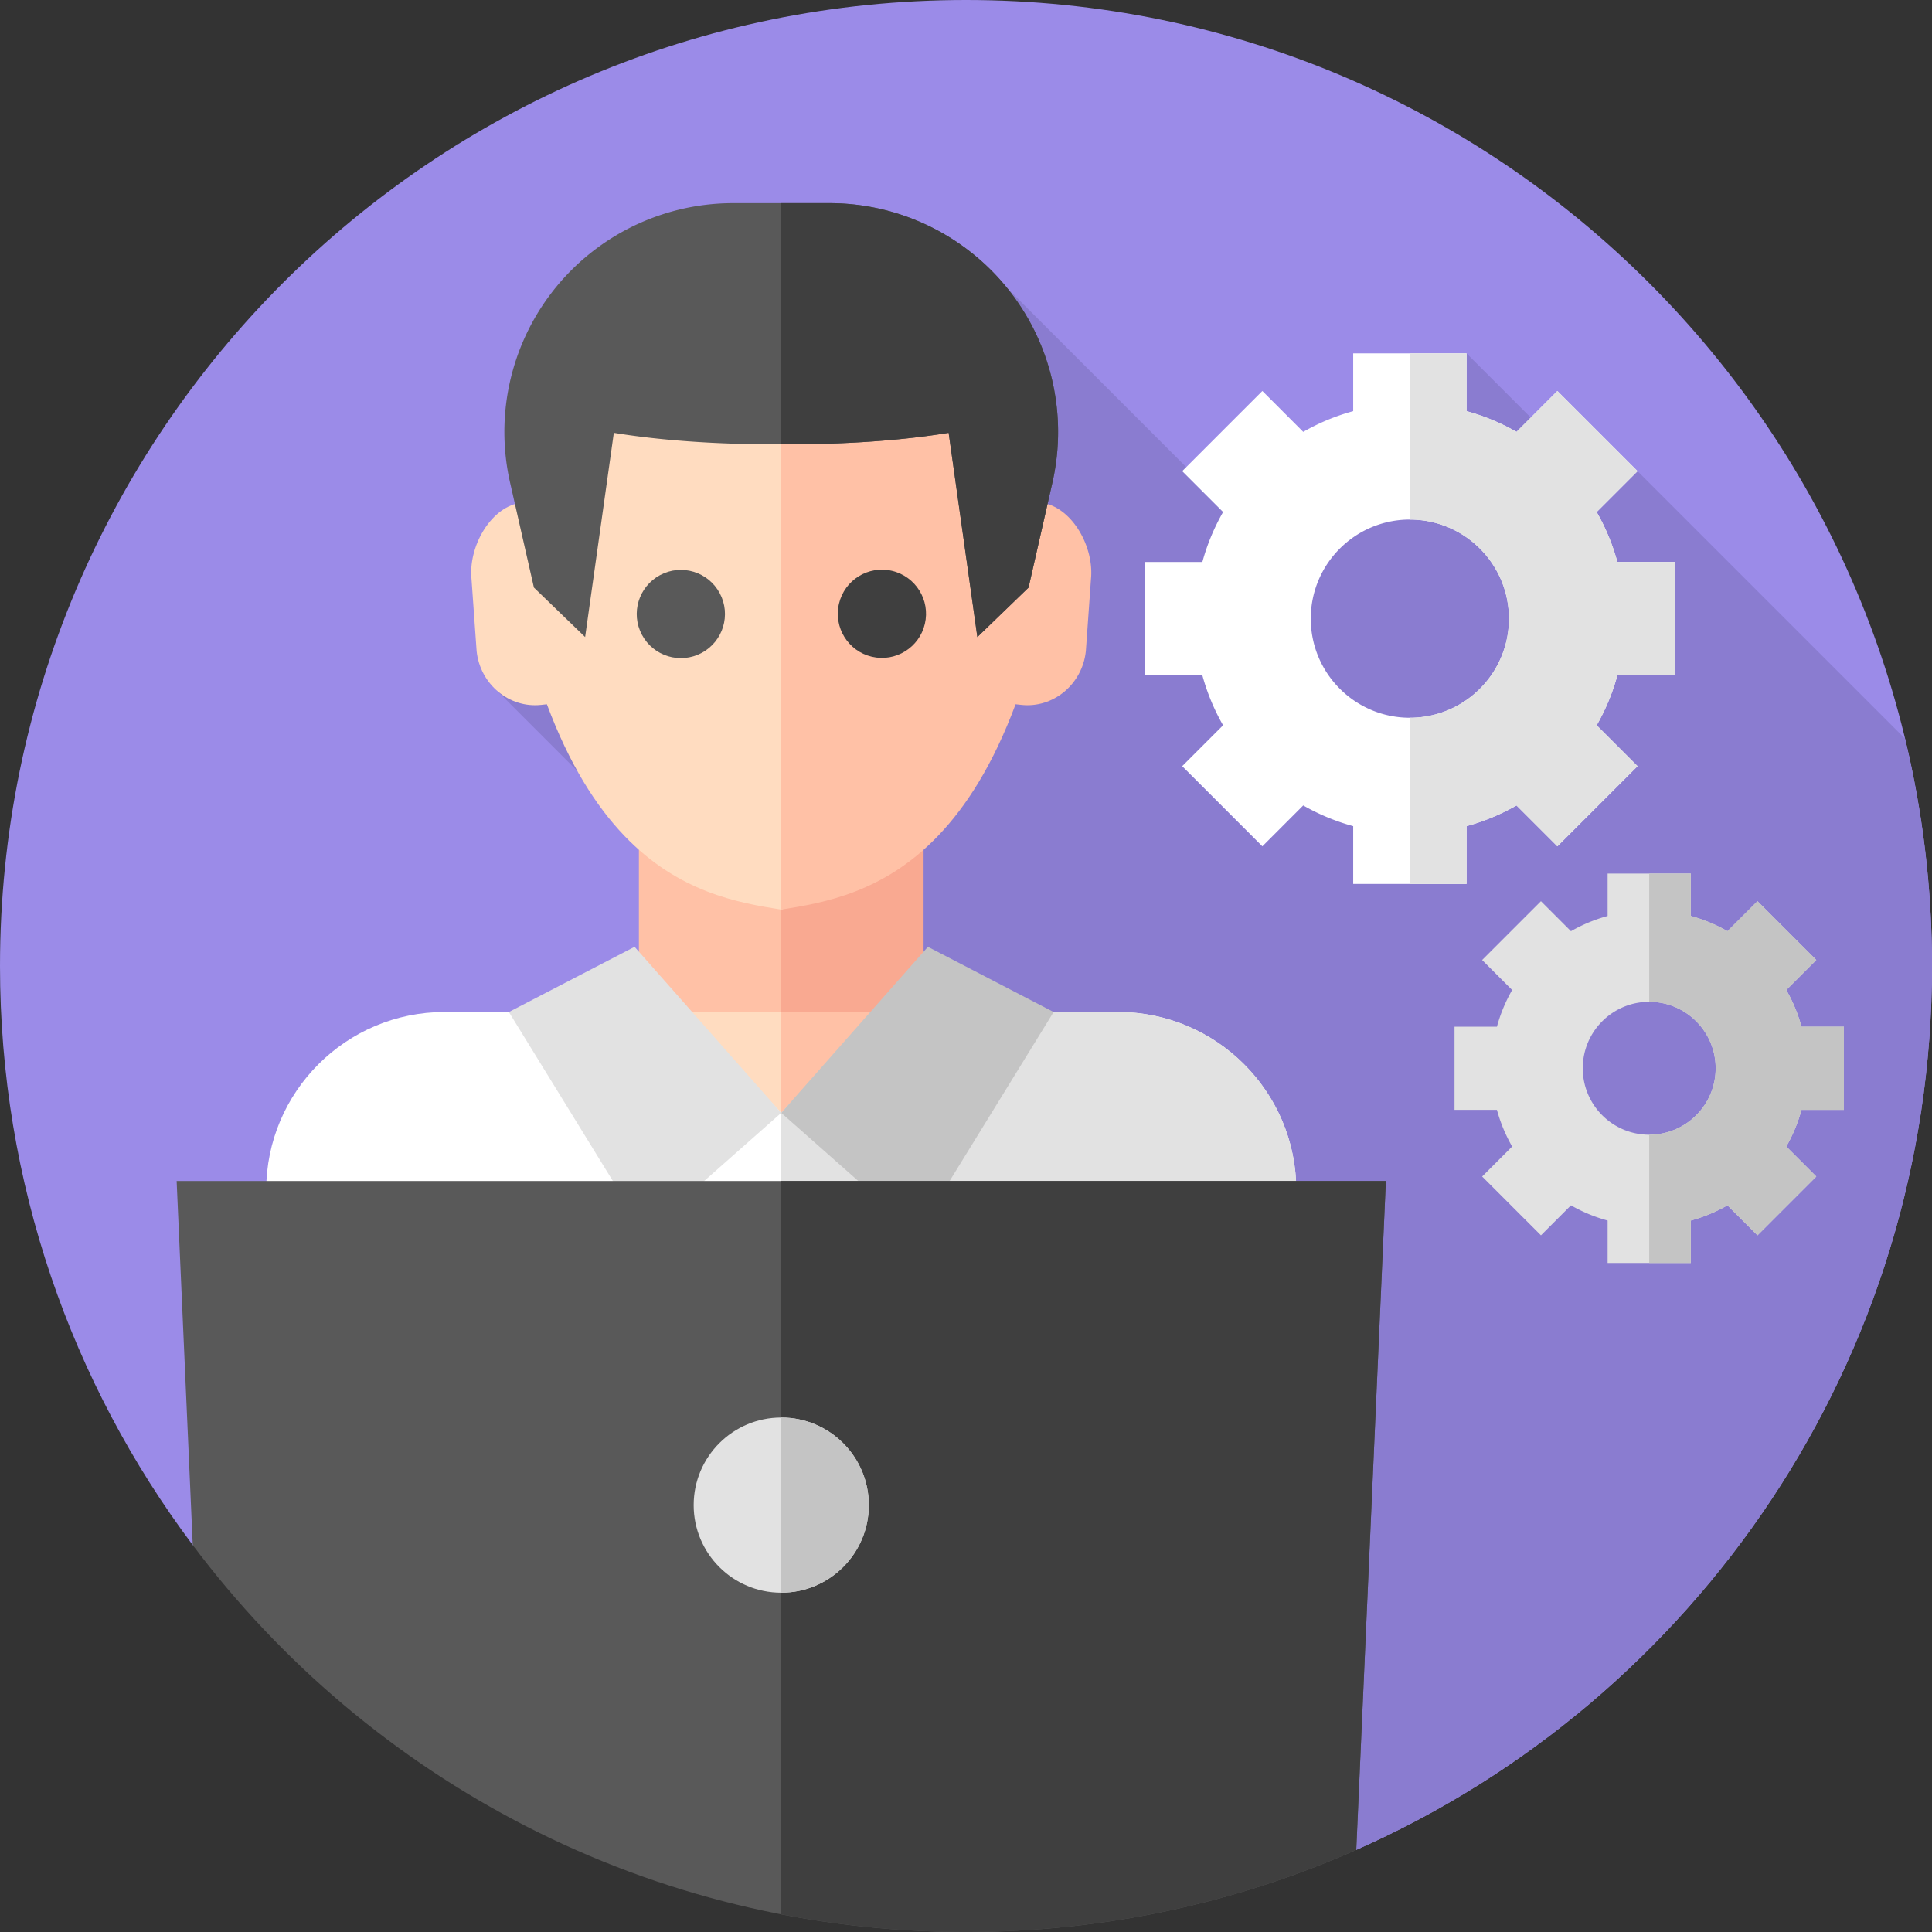 <svg xmlns="http://www.w3.org/2000/svg" xmlns:svgjs="http://svgjs.com/svgjs" xmlns:xlink="http://www.w3.org/1999/xlink" width="288" height="288"><rect width="100%" height="100%" fill="#333333" stroke="none"/><svg xmlns="http://www.w3.org/2000/svg" width="288" height="288" viewBox="0 0 512 512"><path fill="#9b8be8" d="M512 256c0 104.58-62.71 194.51-152.58 234.24L51.08 409.46C19.01 366.7 0 313.57 0 256 0 114.61 114.62 0 256 0s256 114.61 256 256z" class="colora772f2 svgShape"/><path fill="#8a7cd0" d="M512 256c0-20.759-2.488-40.933-7.152-60.259l-70.885-70.885-16.363-2.26-28.952-28.952-63.779 40.648-57.954-57.954L248 119.608l-116.277 63.438 61.614 61.614-26.463 60.538 53.66 148.657L359.42 490.24C449.29 450.51 512 360.58 512 256z" class="color7c56d8 svgShape"/><path fill="#ffc1a6" d="M169.315 283.209v-62.3h37.724l10.379 37.005-10.38 37.007z" class="colorffc1a6 svgShape"/><path fill="#f9a991" d="M244.759 220.909h-37.72v47.283l18.86 7.265 18.86-7.265z" class="colorf9a991 svgShape"/><path fill="#ffdcc0" d="M207.23 268.192h-37.724l-4.43 62.3 42.152 11.712 13.727-40.373z" class="colorffdcc0 svgShape"/><path fill="#ffc1a6" d="M244.759 268.192h-37.72v74.011l43.745-11.711z" class="colorffc1a6 svgShape"/><path fill="#ffdcc0" d="M207.037 72.27c-30.496 0-66.536 16.466-69.471 61.021-7.886 1.525-13.488 11.869-12.606 20.232l1.352 19.032c.925 8.782 8.645 15.194 17.153 14.24l1.467-.159c5.956 15.975 13.062 27.07 20.529 34.855 14.398 15.02 30.149 17.753 41.577 19.559 11.427-1.807 30.495-168.78-.001-168.78z" class="colorffdcc0 svgShape"/><path fill="#ffc1a6" d="M248.614 221.49c7.467-7.785 14.572-18.88 20.528-34.855l1.467.159c8.508.955 16.228-5.457 17.153-14.24l1.352-19.032c.882-8.363-4.72-18.707-12.606-20.232-2.934-44.554-38.973-61.02-69.469-61.021v168.78c11.428-1.806 27.177-4.539 41.575-19.559z" class="colorffc1a6 svgShape"/><circle cx="180.4" cy="162.8" r="11.69" fill="#595959" class="color595959 svgShape" transform="rotate(-28.15 180.253 162.694)"/><circle cx="233.67" cy="162.8" r="11.69" fill="#3f3f3f" class="color3f3f3f svgShape" transform="rotate(-76.77 233.605 162.7)"/><path fill="#fff" d="M343.528 315.453v42.784c-27.893 29.32-65.137 49.656-106.943 56.249-9.624 1.516-19.498 2.303-29.548 2.303s-19.924-.787-29.548-2.303c-41.806-6.592-79.05-26.929-106.942-56.249v-42.784c0-26.105 21.16-47.265 47.265-47.265h64.077l25.148 26.733 25.148-26.733h64.077c26.105 0 47.266 21.161 47.266 47.265z" class="colorfff svgShape"/><path fill="#e2e2e2" d="M296.265 268.188h-64.077l-25.148 26.733v121.868a189.84 189.84 0 0029.548-2.303c41.806-6.592 79.05-26.929 106.943-56.249v-42.784c-.001-26.104-21.162-47.265-47.266-47.265zM168.173 250.91l-33.317 17.282 36.091 58.642 36.091-31.913z" class="colore2e2e2 svgShape"/><path fill="#c4c4c4" d="M245.903 250.91l33.317 17.282-36.09 58.642-36.091-31.913z" class="colorc4c4c4 svgShape"/><path fill="#595959" d="M219.773 53.838H194.3a60.626 60.626 0 00-35.645 11.585c-19.617 14.257-28.852 38.832-23.479 62.481l6.319 27.808 13.569 13.113 7.609-54.116c17.787 2.911 36.532 3.099 44.364 3.027 7.832.072 26.577-.117 44.364-3.027l7.609 54.116 13.569-13.113 6.319-27.808c5.373-23.648-3.862-48.224-23.479-62.481a60.629 60.629 0 00-35.646-11.585z" class="color595959 svgShape"/><path fill="#3f3f3f" d="M251.401 114.708l7.609 54.116 13.569-13.113 6.319-27.809a60.632 60.632 0 00-59.124-74.065H207.04v63.898c7.832.073 26.575-.116 44.361-3.027z" class="color3f3f3f svgShape"/><path fill="#595959" d="M367.27 312.98l-7.85 177.26C327.79 504.23 292.8 512 256 512c-83.81 0-158.22-40.28-204.92-102.54l-4.27-96.48z" class="color595959 svgShape"/><path fill="#3f3f3f" d="M359.42 490.24l7.85-177.26H207.039v194.338A257.254 257.254 0 00256 512c36.8 0 71.79-7.77 103.42-21.76z" class="color3f3f3f svgShape"/><circle cx="207.04" cy="398.87" r="23.21" fill="#e2e2e2" class="colore2e2e2 svgShape"/><path fill="#c4c4c4" d="M207.039 375.656v46.418c12.817-.001 23.207-10.392 23.207-23.209s-10.39-23.208-23.207-23.209z" class="colorc4c4c4 svgShape"/><g class="color000 svgShape"><circle cx="373.63" cy="163.95" r="26.26" fill="none" transform="rotate(-7 374.216 164.156)"/><path fill="#fff" d="M443.935 178.969v-30.038H428.62a56.645 56.645 0 00-5.491-13.24l10.835-10.835-21.24-21.24-10.835 10.835a56.69 56.69 0 00-13.24-5.492V93.643h-30.038v15.316a56.605 56.605 0 00-13.24 5.492l-10.835-10.835-21.24 21.24 10.835 10.835a56.645 56.645 0 00-5.491 13.24h-15.316v30.038h15.316a56.645 56.645 0 005.491 13.24l-10.835 10.835 21.24 21.24 10.835-10.835a56.645 56.645 0 0013.24 5.491v15.316h30.038V218.94a56.627 56.627 0 0013.24-5.491l10.835 10.835 21.24-21.24-10.835-10.835a56.645 56.645 0 005.491-13.24zm-70.306 11.241c-14.503 0-26.26-11.757-26.26-26.26s11.757-26.26 26.26-26.26 26.26 11.757 26.26 26.26-11.757 26.26-26.26 26.26z" class="colorfff svgShape"/></g><g class="color000 svgShape"><path fill="#e2e2e2" d="M488.652 294.122v-22.044h-11.24a41.528 41.528 0 00-4.03-9.716l7.951-7.951-15.587-15.587-7.951 7.951a41.57 41.57 0 00-9.716-4.03v-11.24h-22.044v11.24a41.528 41.528 0 00-9.716 4.03l-7.951-7.951-15.587 15.587 7.951 7.951a41.57 41.57 0 00-4.03 9.716h-11.24v22.044h11.24a41.528 41.528 0 004.03 9.716l-7.951 7.951 15.587 15.587 7.951-7.951a41.57 41.57 0 009.716 4.03v11.24h22.044v-11.24a41.528 41.528 0 009.716-4.03l7.951 7.951 15.587-15.587-7.951-7.951a41.528 41.528 0 004.03-9.716zm-51.594 6.589c-9.726 0-17.61-7.884-17.61-17.611 0-9.726 7.884-17.61 17.61-17.61s17.611 7.884 17.611 17.61c-.001 9.727-7.885 17.611-17.611 17.611z" class="colore2e2e2 svgShape"/></g><g class="color000 svgShape"><path fill="#e2e2e2" d="M443.935 178.969v-30.038H428.62a56.645 56.645 0 00-5.491-13.24l10.835-10.835-21.24-21.241-10.835 10.835a56.69 56.69 0 00-13.24-5.492V93.643H373.63v44.047c14.503 0 26.26 11.757 26.26 26.26s-11.757 26.26-26.26 26.26v44.047h15.019v-15.316a56.627 56.627 0 0013.24-5.491l10.835 10.835 21.24-21.24-10.835-10.835a56.645 56.645 0 005.491-13.24h15.315z" class="colore2e2e2 svgShape"/></g><g class="color000 svgShape"><path fill="#c4c4c4" d="M488.652 294.122v-22.043h-11.24a41.528 41.528 0 00-4.03-9.716l7.951-7.951-15.587-15.587-7.951 7.951a41.528 41.528 0 00-9.716-4.03v-11.24h-11.022v33.984c9.726 0 17.611 7.885 17.611 17.611s-7.885 17.611-17.611 17.611v33.984h11.022v-11.24a41.528 41.528 0 009.716-4.03l7.951 7.951 15.587-15.587-7.951-7.951a41.528 41.528 0 004.03-9.716h11.24z" class="colorc4c4c4 svgShape"/></g></svg></svg>